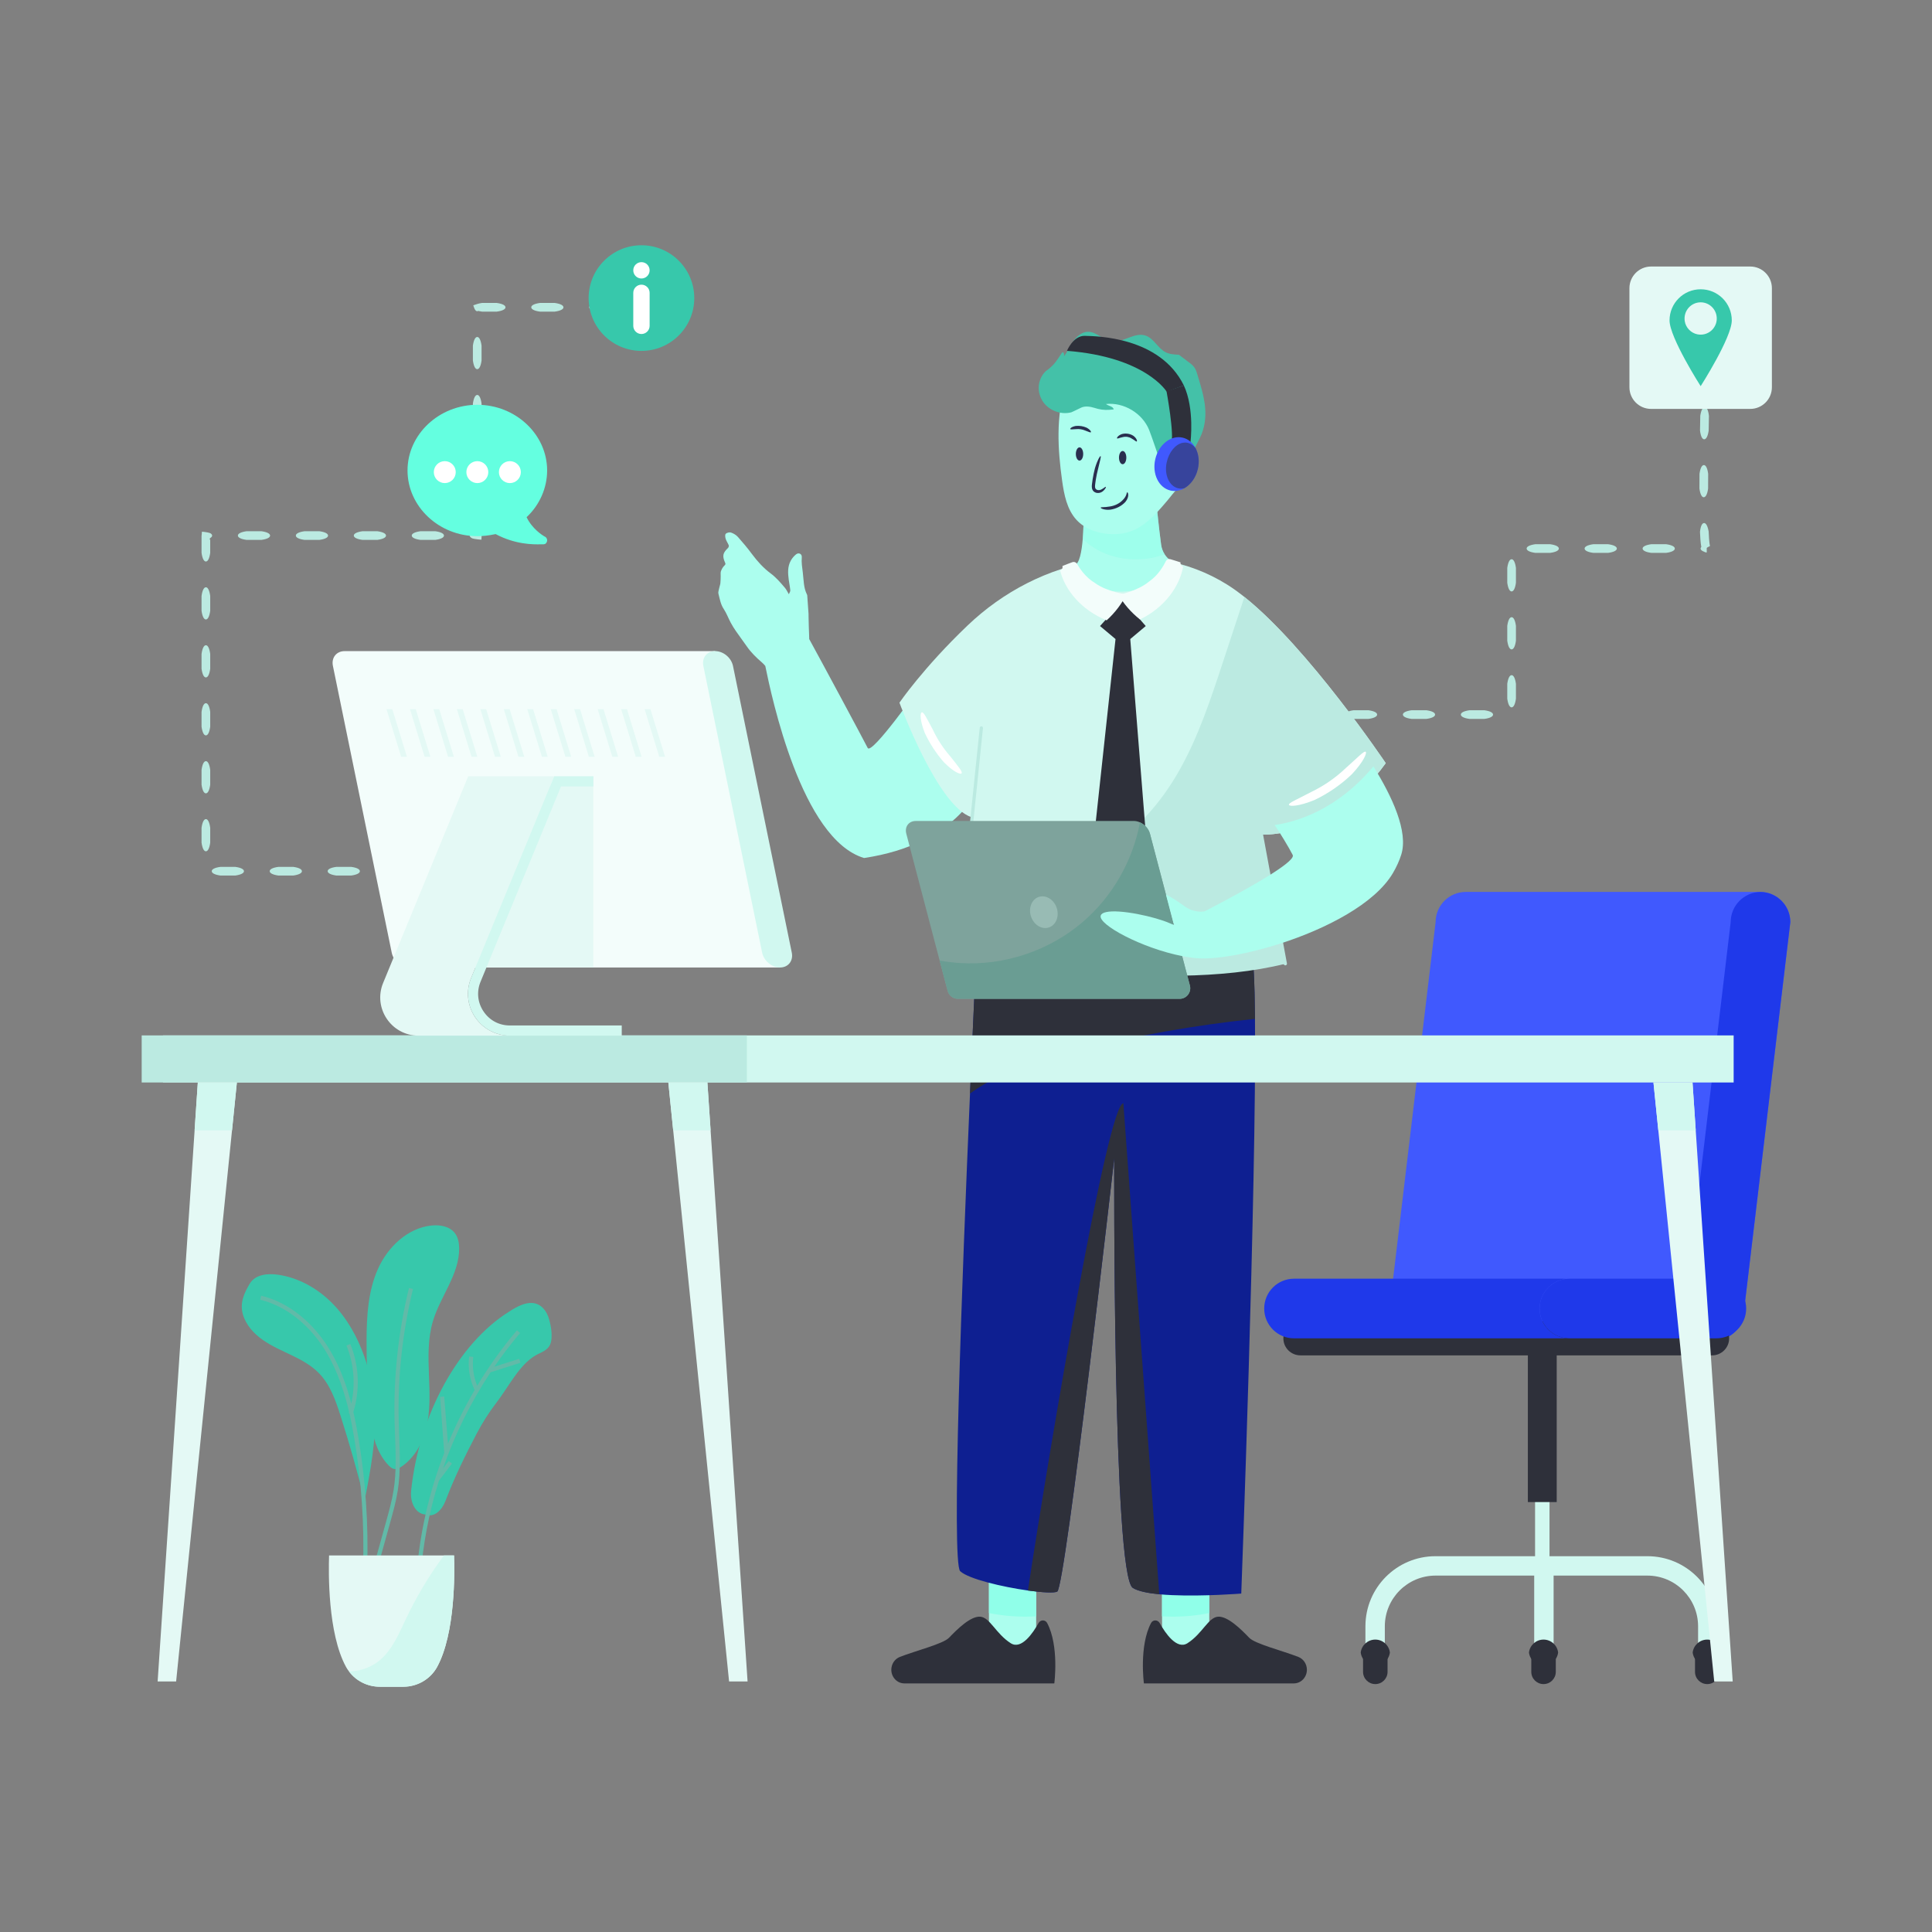<svg xmlns="http://www.w3.org/2000/svg" id="Layer_1" x="0" y="0" enable-background="new 0 0 300 300" version="1.1" viewBox="0 0 300 300" xml:space="preserve"><rect x="0" y="0" width="300" height="300" fill="#808080" stroke="none"/><g id="Clients_Support" fill="#000000" class="color000000 svgShape"><path fill="#bbeae1" d="M77.88 135.273c0-.287.447-.546 1.352-.665h2.298c.903.119 1.351.378 1.351.673s-.447.546-1.351.673h-2.298C78.327 135.826 77.88 135.574 77.88 135.273zM68.88 135.273c0-.287.447-.546 1.352-.665h2.298c.903.119 1.351.378 1.351.673s-.447.546-1.351.673h-2.298C69.327 135.826 68.88 135.574 68.88 135.273zM59.88 135.273c0-.287.447-.546 1.352-.665h2.298c.903.119 1.351.378 1.351.673s-.447.546-1.351.673h-2.298C60.327 135.826 59.88 135.574 59.88 135.273zM50.88 135.273c0-.287.447-.546 1.352-.665h2.298c.903.119 1.351.378 1.351.673s-.447.546-1.351.673h-2.298C51.327 135.826 50.88 135.574 50.88 135.273zM41.88 135.273c0-.287.447-.546 1.352-.665h2.298c.903.119 1.351.378 1.351.673s-.447.546-1.351.673h-2.298C42.327 135.826 41.88 135.574 41.88 135.273zM32.88 135.273c0-.287.447-.546 1.352-.665h2.298c.903.119 1.351.378 1.351.673s-.447.546-1.351.673h-2.298C33.327 135.826 32.88 135.574 32.88 135.273zM31.976 127.191c.287 0 .546.447.666 1.351v2.298c-.119.903-.378 1.351-.673 1.351-.294 0-.546-.447-.673-1.351v-2.298C31.423 127.638 31.675 127.191 31.976 127.191zM31.976 118.191c.287 0 .546.447.666 1.351v2.298c-.119.903-.378 1.351-.673 1.351-.294 0-.546-.447-.673-1.351v-2.298C31.423 118.638 31.675 118.191 31.976 118.191zM31.976 109.191c.287 0 .546.447.666 1.351v2.298c-.119.903-.378 1.351-.673 1.351-.294 0-.546-.447-.673-1.351v-2.298C31.423 109.638 31.675 109.191 31.976 109.191zM31.976 100.191c.287 0 .546.447.666 1.351v2.298c-.119.903-.378 1.351-.673 1.351-.294 0-.546-.447-.673-1.351v-2.298C31.423 100.638 31.675 100.191 31.976 100.191zM31.976 91.191c.287 0 .546.447.666 1.351v2.298c-.119.903-.378 1.351-.673 1.351-.294 0-.546-.447-.673-1.351v-2.298C31.423 91.638 31.675 91.191 31.976 91.191zM32.939 83.168c0 .122-.08.238-.242.341-.146.103-.146.193-.12.26.024.035.046.056.064.064v2.007c-.119.903-.378 1.351-.673 1.351-.294 0-.546-.447-.673-1.351v-2.589c.019-.268.042-.501.066-.696.675.069 1.158.158 1.335.263C32.859 82.922 32.939 83.041 32.939 83.168zM41.939 83.168c0 .287-.447.546-1.352.666h-2.298c-.903-.119-1.351-.378-1.351-.673s.447-.546 1.351-.673h2.298C41.492 82.615 41.939 82.867 41.939 83.168zM50.939 83.168c0 .287-.447.546-1.352.666h-2.298c-.903-.119-1.351-.378-1.351-.673s.447-.546 1.351-.673h2.298C50.492 82.615 50.939 82.867 50.939 83.168zM59.939 83.168c0 .287-.447.546-1.352.666h-2.298c-.903-.119-1.351-.378-1.351-.673s.447-.546 1.351-.673h2.298C59.492 82.615 59.939 82.867 59.939 83.168zM68.939 83.168c0 .287-.447.546-1.352.666h-2.298c-.903-.119-1.351-.378-1.351-.673s.447-.546 1.351-.673h2.298C68.492 82.615 68.939 82.867 68.939 83.168zM74.111 79.326c.287 0 .546.447.666 1.351v2.785c-.01.119-.019.234-.028.344-.815-.064-1.422-.157-1.52-.268-.194-.111-.29-.24-.29-.377s.096-.264.29-.374c.289-.11.268-.203.231-.269-.01-.013-.02-.022-.029-.029v-1.811C73.558 79.773 73.81 79.326 74.111 79.326zM74.111 70.326c.287 0 .546.447.666 1.351v2.298c-.119.903-.378 1.351-.673 1.351s-.546-.447-.673-1.351v-2.298C73.558 70.773 73.81 70.326 74.111 70.326zM74.111 61.326c.287 0 .546.447.666 1.351v2.298c-.119.903-.378 1.351-.673 1.351s-.546-.447-.673-1.351v-2.298C73.558 61.773 73.81 61.326 74.111 61.326zM74.111 52.326c.287 0 .546.447.666 1.351v2.298c-.119.903-.378 1.351-.673 1.351s-.546-.447-.673-1.351v-2.298C73.558 52.773 73.81 52.326 74.111 52.326zM78.493 47.722c0 .287-.447.547-1.351.666H74.844c-.296-.039-.543-.093-.74-.158l.514-.514c-.134.408-.316.61-.514.61-.198 0-.377-.202-.511-.61l-.102-.308.613-.203c.197-.065.444-.12.74-.162h2.298C78.046 47.169 78.493 47.421 78.493 47.722zM87.493 47.722c0 .287-.447.547-1.351.666H83.844c-.903-.119-1.351-.378-1.351-.673s.447-.546 1.351-.673h2.298C87.046 47.169 87.493 47.421 87.493 47.722zM96.493 47.722c0 .287-.447.547-1.351.666H92.844c-.903-.119-1.351-.378-1.351-.673s.447-.546 1.351-.673h2.298C96.046 47.169 96.493 47.421 96.493 47.722z" class="colorbbcaea svgShape"></path><g fill="#000000" class="color000000 svgShape"><polygon fill="#d1f8f0" points="241.243 256.131 241.243 242.656 238.231 242.656 238.231 256.131 241.243 256.131" class="colord1dcf8 svgShape"></polygon><rect width="2.24" height="11.651" x="238.366" y="232.478" fill="#d1f8f0" class="colord1dcf8 svgShape"></rect><path fill="#d1f8f0" d="M215.035,260.398v-7.872c0.008-4.344,3.524-7.861,7.868-7.869l0,0
								h32.907c4.344,0.008,7.861,3.525,7.869,7.869l0,0v7.872h-0.002h3.013v-7.872
								c0-6.01-4.87-10.88-10.88-10.88l0,0h-32.907
								c-6.01,0-10.88,4.87-10.88,10.88l0,0l-0.003,7.872H215.035L215.035,260.398z" class="colord1dcf8 svgShape"></path><path fill="#2e303a" d="M263.2,259.604c0,1.05,0.851,1.901,1.902,1.901l0,0
								c1.05,0,1.902-0.851,1.902-1.901v-2.48c0-1.05-0.852-1.902-1.902-1.902l0,0
								c-1.05,0-1.902,0.851-1.902,1.902V259.604z" class="color2e363a svgShape"></path><path fill="#2e303a" d="M265.101 254.594c1.167 0 2.127.877 2.263 2.007-.136 1.13-1.097 2.006-2.263 2.006-1.167 0-2.127-.877-2.263-2.006C262.974 255.47 263.935 254.594 265.101 254.594zM237.779 259.604c0 1.05.851 1.901 1.901 1.901l0 0c1.05 0 1.902-.851 1.902-1.901v-2.48c0-1.05-.852-1.902-1.902-1.902l0 0c-1.05 0-1.901.851-1.901 1.902V259.604z" class="color2e363a svgShape"></path><path fill="#2e303a" d="M239.68 254.594c1.167 0 2.127.877 2.264 2.007-.137 1.13-1.097 2.006-2.264 2.006-1.167 0-2.126-.877-2.263-2.006C237.553 255.47 238.513 254.594 239.68 254.594zM211.655 259.604c0 1.05.851 1.901 1.901 1.901l0 0c1.05 0 1.902-.851 1.902-1.901v-2.48c0-1.05-.852-1.902-1.902-1.902l0 0c-1.05 0-1.901.851-1.901 1.902V259.604z" class="color2e363a svgShape"></path><path fill="#2e303a" d="M213.556,254.594c1.167,0,2.127,0.877,2.263,2.007
								c-0.136,1.13-1.096,2.006-2.263,2.006c-1.167,0-2.127-0.877-2.263-2.006
								C211.429,255.47,212.389,254.594,213.556,254.594z" class="color2e363a svgShape"></path><rect width="4.478" height="24.687" x="237.247" y="208.552" fill="#2e303a" class="color2e363a svgShape"></rect><path fill="#4059fe" d="M215.735,203.458c0,2.589,2.099,4.687,4.688,4.687h45.704
								c2.589,0,4.687-2.098,4.687-4.687L278,143.187c0-2.589-2.098-4.688-4.687-4.688
								h-45.705c-2.588,0-4.687,2.099-4.687,4.688L215.735,203.458z" class="colorfe4c40 svgShape"></path><path fill="#1f39ea" d="M261.554,203.458l7.187-60.271c0-2.57,2.068-4.655,4.629-4.686
								C275.932,138.532,278,140.617,278,143.187l-7.187,60.271
								c0,2.569-2.068,4.654-4.629,4.685
								C263.622,208.113,261.554,206.028,261.554,203.458z" class="colorea241f svgShape"></path><path fill="#2e303a" d="M199.281,207.815c0,1.461,1.184,2.645,2.646,2.645h63.927
								c1.461,0,2.646-1.184,2.646-2.645l0,0c0-1.461-1.185-2.645-2.646-2.645h-63.927
								C200.466,205.169,199.281,206.354,199.281,207.815L199.281,207.815z" class="color2e363a svgShape"></path><path fill="#1f39ea" d="M239.068,203.185c0,2.557,2.073,4.63,4.63,4.63h22.817
								c2.557,0,4.629-2.073,4.629-4.63l0,0c0-2.557-2.073-4.629-4.629-4.629h-22.817
								C241.141,198.556,239.068,200.628,239.068,203.185L239.068,203.185z" class="colorea241f svgShape"></path><path fill="#1f39ea" d="M200.935,198.556h41.77c0.168,0,0.333,0.009,0.497,0.027
								c-2.324,0.247-4.134,2.214-4.134,4.603c0,2.39,1.81,4.355,4.134,4.603
								c-0.164,0.017-0.329,0.027-0.497,0.027h-41.77
								c-2.557,0-4.63-2.073-4.63-4.63
								C196.305,200.628,198.378,198.556,200.935,198.556z" class="colorea241f svgShape"></path></g><g fill="#000000" class="color000000 svgShape"><path fill="#acfeee" d="M111.559,92.199c0.213,0.81,0.335,1.644,0.828,2.374
								c0.432,0.651,0.7,1.406,1.071,2.1c0.244,0.457,0.524,0.901,0.816,1.327
								c0.548,0.791,1.132,1.565,1.68,2.356c0.645,0.937,1.449,1.723,2.307,2.465
								c0.207,0.177,0.402,0.371,0.572,0.584
								c0.98,4.791,5.631,26.922,15.336,29.826
								c14.312-2.131,17.707-10.758,17.707-10.758l-8.993-15.872
								c0,0-7.561,10.738-8.151,9.533c-0.542-1.078-7.041-13.198-9.075-16.894
								c-0.012-0.195-0.012-0.396-0.018-0.59c-0.043-0.931-0.061-1.863-0.085-2.794
								c-0.006-0.183,0.006-0.365-0.006-0.548c-0.067-0.956-0.134-1.905-0.201-2.855
								c0-0.049-0.024-0.091-0.043-0.134c-0.542-1.077-0.499-2.252-0.645-3.409
								c-0.097-0.791-0.231-1.565-0.158-2.38c0.043-0.536-0.487-0.785-0.907-0.438
								c-0.31,0.256-0.59,0.584-0.785,0.931c-0.536,0.944-0.469,1.972-0.335,3.001
								c0.073,0.548,0.195,1.09,0.243,1.644c0.018,0.164-0.122,0.341-0.225,0.603
								c-0.25-0.414-0.384-0.731-0.597-0.98c-0.688-0.81-1.364-1.613-2.234-2.258
								c-1.12-0.834-2.058-1.875-2.898-3.001c-0.682-0.919-1.418-1.802-2.179-2.654
								c-0.274-0.31-0.682-0.548-1.071-0.682c-0.237-0.079-0.651,0.018-0.822,0.195
								c-0.134,0.14-0.085,0.536-0.006,0.785c0.11,0.347,0.341,0.658,0.475,0.998
								c0.043,0.11-0.024,0.329-0.116,0.414
								c-0.804,0.767-0.907,1.23-0.469,2.246c0.073,0.158,0.14,0.28-0.067,0.469
								c-0.25,0.225-0.432,0.554-0.554,0.877
								c-0.091,0.231-0.03,0.518-0.043,0.779
								c-0.012,0.371-0.006,0.737-0.049,1.102
								c-0.037,0.28-0.146,0.548-0.201,0.828
								C111.608,91.657,111.492,91.955,111.559,92.199z" class="colorfec9ac svgShape"></path><rect width="7.333" height="11.941" x="180.441" y="245.065" fill="#acfeee" class="colorfec9ac svgShape"></rect><path fill="#90ffe9" d="M180.441,246.762v4.223
																c2.45,0.145,4.919-0.025,7.333-0.512v-3.711H180.441z" class="colorffab90 svgShape"></path><path fill="#2e303a" d="M177.624,261.398h23.283c0.555,0,1.062-0.234,1.43-0.619
																c0.368-0.385,0.597-0.916,0.597-1.498c0-0.885-0.525-1.675-1.316-1.991
																c-2.45-0.961-6.735-2.029-7.64-2.977
																c-1.213-1.264-3.331-3.382-4.846-3.274
																c-1.515,0.107-2.42,2.642-4.744,4.121
																c-1.648,1.049-3.428-1.543-4.315-3.135
																c-0.302-0.537-1.056-0.544-1.34,0
																C176.852,255.583,177.624,261.398,177.624,261.398z" class="color2e363a svgShape"></path><g fill="#000000" class="color000000 svgShape"><rect width="7.333" height="11.941" x="153.563" y="245.065" fill="#acfeee" class="colorfec9ac svgShape"></rect><path fill="#90ffe9" d="M160.896,244.299v6.686
																c-2.45,0.145-4.919-0.025-7.333-0.512v-6.174H160.896z" class="colorffab90 svgShape"></path><path fill="#2e303a" d="M163.713,261.398h-23.283c-0.555,0-1.062-0.234-1.43-0.619
																c-0.368-0.385-0.597-0.916-0.597-1.498c0-0.885,0.525-1.675,1.316-1.991
																c2.45-0.961,6.735-2.029,7.64-2.977
																c1.213-1.264,3.331-3.382,4.846-3.274
																c1.515,0.107,2.42,2.642,4.744,4.121
																c1.648,1.049,3.428-1.543,4.315-3.135c0.302-0.537,1.056-0.544,1.34,0
																C164.486,255.583,163.713,261.398,163.713,261.398z" class="color2e363a svgShape"></path></g><g fill="#000000" class="color000000 svgShape"><path fill="#0e1f91" d="M192.743,247.449c0,0-5.816,0.462-10.736,0.243
																c-0.687-0.029-1.357-0.075-1.992-0.133
																c-1.796-0.179-3.303-0.479-4.112-0.988
																c-3.136-1.958-2.888-66.688-2.888-66.688s-7.577,66.59-8.848,67.26
																c-0.462,0.243-2.299,0.144-4.551-0.168
																c-3.956-0.554-9.2-1.784-10.517-2.997
																c-1.392-1.282,0.283-45.475,1.525-74.179
																c0.456-10.656,0.861-19.18,1.022-22.576
																c0.046-1.034,0.075-1.594,0.075-1.594l2.685,0.11l39.867,1.663
																c0.364,1.08,0.549,5.036,0.601,10.8
																C195.117,184.312,192.743,247.449,192.743,247.449z" class="color3a4146 svgShape"></path><path fill="#2e303a" d="M194.874 158.202c-9.356.988-18.643 2.634-27.768 4.915-4.955 1.242-9.916 2.691-14.323 5.273-.739.433-1.461.901-2.16 1.409.456-10.656.861-19.18 1.022-22.576.468-.271.936-.537 1.409-.785.445-.237.895-.468 1.351-.699l39.867 1.663C194.637 148.482 194.822 152.438 194.874 158.202zM180.014 247.558c-1.796-.179-3.303-.479-4.112-.988-3.136-1.958-2.888-66.688-2.888-66.688s-7.577 66.59-8.848 67.26c-.462.243-2.299.144-4.551-.168 3.506-23.055 12.382-75.599 14.82-75.657L180.014 247.558z" class="color2e363a svgShape"></path></g><g fill="#000000" class="color000000 svgShape"><path fill="#d1f8f0" d="M195.955,129.597l3.634,20.053
																										c-26.335,3.463-50.678-2.913-50.678-2.913l1.236-12.762
																										l0.688-7.097c-5.241-1.65-11.169-17.768-11.169-17.768
																										s3.699-5.419,10.567-11.975
																										c5.532-5.286,12.498-8.901,20.057-10.094
																										c7.058-1.116,14.042-0.142,20.248,3.726
																										c0.872,0.543,1.773,1.193,2.692,1.928
																										c9.959,7.956,21.946,25.808,21.946,25.808
																										C206.719,130.231,195.955,129.597,195.955,129.597z" class="colord1dcf8 svgShape"></path><path fill="#bbeae1" d="M195.955,129.597l3.634,20.053
																										c-19.685,4.925-50.543-1.241-50.678-2.913l1.236-12.762
																										c1.282,0.294,2.577,0.531,3.883,0.702
																										c5.714,0.746,11.717,0.132,16.845-2.502
																										c5.3-2.721,9.369-7.432,12.293-12.625
																										c2.921-5.193,4.803-10.893,6.668-16.554
																										c1.13-3.433,2.263-6.869,3.393-10.302
																										c9.959,7.956,21.946,25.808,21.946,25.808
																										C206.719,130.231,195.955,129.597,195.955,129.597z" class="colorbbcaea svgShape"></path><path fill="#bbeae1" d="M186.14,150.088
																										c1.546,0.152,3.786-0.03,6.355-0.511
																										c2.088-0.39,4.407-0.98,6.763-1.729l-1.893-10.459
																										c-4.054,2.508-9.819,5.442-9.819,5.442s-1.51,0.329-3.056-0.767
																										c-1.552-1.102-4.462-3.196-5.369-1.845
																										c-0.907,1.364,5.856,5.722,3.068,4.468
																										c-2.307-1.029-7.816-2.234-9.935-1.741
																										c-0.438,0.098-0.737,0.268-0.822,0.53
																										C170.903,145.011,179.475,149.412,186.14,150.088z" class="colorbbcaea svgShape"></path><path fill="#bbeae1" d="M199.587 149.902c-.119 0-.225-.085-.248-.207l-6.755-36.477c-.026-.137.065-.269.202-.294.135-.026.269.065.294.203l6.755 36.477c.026.137-.065.269-.202.294C199.618 149.901 199.602 149.902 199.587 149.902zM148.91 146.989c-.009 0-.018-.001-.027-.001-.139-.014-.239-.138-.225-.277l3.475-33.703c.014-.139.143-.237.277-.225.139.014.239.138.225.277l-3.475 33.703C149.148 146.892 149.038 146.989 148.91 146.989z" class="colorbbcaea svgShape"></path><g fill="#000000" class="color000000 svgShape"><path fill="#acfeee" d="M182.394,87.372c-0.709,2.099-3.34,3.543-5.334,4.09
																									c-1.891,0.519-3.894,0.563-5.791,0.062
																									c-4.274-1.129-4.379-3.776-4.379-3.776
																									c0.722-0.233,1.073-2.075,1.238-4.056
																									c0.208-2.498,0.128-5.216,0.128-5.216h11.35
																									c0,0,0.333,3.449,0.694,6.106c0.075,0.535,0.261,1.048,0.554,1.493
																									c0.258,0.401,0.597,0.753,1.008,1.017
																									C182.167,87.291,182.394,87.372,182.394,87.372z" class="colorfec9ac svgShape"></path></g><g opacity=".5" fill="#000000" class="color000000 svgShape"><path fill="#90ffe9" d="M180.851,86.075
																									c-3.879,1.403-8.457,0.946-11.742-1.543
																									c-0.345-0.261-0.672-0.541-0.983-0.84
																									c0.208-2.498,0.128-5.216,0.128-5.216h11.35
																									c0,0,0.333,3.449,0.694,6.106
																									C180.372,85.117,180.558,85.63,180.851,86.075z" class="colorffab90 svgShape"></path></g><g fill="#000000" class="color000000 svgShape"><path fill="#ffffff" d="M200.147,124.976c-0.082-0.307,1.157-0.781,3.446-1.992
																						c1.977-0.949,3.805-2.213,5.39-3.729
																						c1.938-1.713,2.819-2.705,3.083-2.516
																						c0.218,0.144-0.261,1.474-2.156,3.49
																						c-1.687,1.613-3.629,2.956-5.733,3.967
																						C201.62,125.258,200.207,125.237,200.147,124.976z" class="colorffffff svgShape"></path></g><g fill="#000000" class="color000000 svgShape"><path fill="#ffffff" d="M149.311,120.091c-0.16,0.209-1.204-0.184-2.732-1.719
																						c-1.204-1.37-2.21-2.912-2.981-4.565
																						c-0.79-2.014-0.73-3.128-0.468-3.192
																						c0.304-0.083,0.738,0.858,1.686,2.622
																						c0.717,1.538,1.655,2.974,2.775,4.249
																						C148.826,119.065,149.514,119.84,149.311,120.091z" class="colorffffff svgShape"></path></g><g fill="#000000" class="color000000 svgShape"><path fill="#acfeee" d="M164.926,74.643c0.306,2.174,0.747,4.466,2.231,6.082
																			c1.318,1.433,3.301,2.116,5.247,2.207
																			c1.056,0.051,2.126-0.058,3.124-0.408
																			c2.024-0.706,3.59-2.316,4.996-3.929
																			c0.522-0.595,1.036-1.203,1.521-1.832
																			c0.502-0.651,1.129-1.187,1.801-1.659
																			c0.003-0.002,0.006-0.004,0.009-0.007
																			c0.537-0.377,0.975-0.88,1.389-1.382
																			c0.333-0.401,0.669-0.825,0.754-1.331
																			c0.078-0.459-0.065-0.937-0.329-1.314
																			c-0.163-0.224-0.36-0.418-0.584-0.581
																			c0.435-2.35,0.183-4.836-0.751-7.04
																			c-1.243-2.934-3.678-5.342-6.629-6.548l-10.993-1.725
																			c-0.048,1.644-0.751,3.182-1.25,4.744
																			C163.948,64.635,164.24,69.736,164.926,74.643z" class="colorfec9ac svgShape"></path><path fill="#44c1a8" d="M161.299,60.525c0.049,0.59,0.237,1.163,0.542,1.674
																			c0.889,1.485,2.806,2.258,4.487,1.832c0.006,0.006,0.006,0,0.006,0
																			c0.536-0.219,1.053-0.511,1.583-0.749
																			c0.566-0.25,1.327-0.17,2.015,0.049
																			c0.749,0.25,1.534,0.371,2.319,0.304l0.688-0.061
																			c-0.104-0.499-0.81-0.518-1.205-0.84
																			c2.788-0.298,5.668,1.443,6.709,4.042
																			c0.378,0.956,1.54,4.383,1.54,4.383s1.151-0.785,1.656-0.98
																			c0.67-0.256,1.431-0.445,2.143-0.262
																			c0.554,0.134,1.071,0.536,1.23,1.09
																			c0.268-1.12,0.828-2.027,1.303-2.995
																			c0.718-1.455,0.968-3.117,0.816-4.73
																			c-0.049-0.597-0.152-1.193-0.28-1.778
																			c-0.012-0.043-0.018-0.091-0.03-0.134
																			c-0.006-0.018-0.006-0.037-0.012-0.055
																			c-0.049-0.213-0.098-0.426-0.152-0.633
																			c-0.006-0.024-0.012-0.043-0.018-0.061
																			c-0.055-0.225-0.116-0.45-0.183-0.676
																			c-0.061-0.225-0.128-0.45-0.195-0.676
																			c-0.073-0.243-0.146-0.487-0.219-0.73
																			c-0.055-0.189-0.116-0.383-0.176-0.572
																			c-0.024-0.079-0.049-0.158-0.073-0.237
																			c-0.158-0.499-0.469-0.938-0.889-1.248
																			c0-0.006-0.006-0.006-0.006-0.006
																			c-0.201-0.158-0.396-0.304-0.597-0.45
																			c-0.097-0.079-0.195-0.152-0.292-0.225
																			c-0.201-0.152-0.402-0.304-0.615-0.463
																			c-0.11-0.079-0.213-0.164-0.329-0.25
																			c-0.706-0.043-1.425-0.073-2.051-0.384
																			c-1.236-0.615-1.845-2.179-3.16-2.605
																			c-1.747-0.566-3.531,1.23-5.345,0.901
																			c-1.272-0.231-2.252-1.485-3.549-1.479
																			c-1.169,0-2.07,1.017-2.66,2.027
																			c-0.347,0.59-0.67,1.23-1.078,1.784
																			c0.055-0.56-0.189-0.84-0.414-0.432v0.006
																			c-0.079,0.146-0.804,1.242-1.144,1.607
																			c-0.384,0.426-0.816,0.804-1.291,1.126
																			c-0.091,0.085-0.17,0.177-0.25,0.268
																			C161.524,58.632,161.226,59.588,161.299,60.525z" class="colorc16244 svgShape"></path><path fill="#90ffe9" d="M182.124,74.286c-0.025,0.249,0.175,0.499,0.42,0.528
																			c0.121,0.017,0.237-0.012,0.349-0.058
																			c0.391-0.154,0.69-0.478,0.948-0.811
																			c0.47-0.603,0.886-1.301,0.902-2.066
																			c0.004-0.241-0.037-0.499-0.2-0.678
																			c-0.229-0.254-0.632-0.27-0.965-0.179
																			c-0.669,0.179-1.222,0.732-1.409,1.397L182.124,74.286z" opacity=".5" class="colorffab90 svgShape"></path><g fill="#000000" class="color000000 svgShape"><path fill="#2a2f4f" d="M176.515 68.545c.044-.026.051-.124-.019-.285-.071-.159-.223-.385-.514-.594-.508-.326-1.161-.429-1.745-.274-.341.11-.554.278-.67.407-.116.133-.139.228-.104.267.079.093.343-.09.896-.191.461-.12.956-.042 1.358.214C176.214 68.355 176.409 68.611 176.515 68.545zM169.389 67.115c.067-.065-.081-.398-.678-.716-.518-.225-1.091-.315-1.653-.259-.665.121-.908.393-.863.477.049.109.346.034.911.019.476-.048.968.029 1.407.22C169.047 67.043 169.307 67.206 169.389 67.115zM171.713 75.603c-.042-.038-.183.074-.445.257-.131.087-.301.19-.501.233-.19.041-.462.006-.602-.15-.253-.228-.072-.917-.009-1.453.089-.561.207-1.117.351-1.667.305-1.305.5-1.951.389-1.994-.091-.038-.467.546-.871 1.867-.148.565-.27 1.138-.361 1.715-.047.29-.084.575-.117.873-.014.153-.022.318.008.497.029.178.112.371.258.515.37.321.784.285 1.067.193.289-.107.462-.274.584-.407C171.7 75.807 171.752 75.637 171.713 75.603zM170.92 78.831c-.012.048.093.136.339.214.244.075.635.152 1.157.095.875-.133 1.712-.53 2.33-1.198.345-.415.462-.844.447-1.119-.014-.279-.11-.393-.157-.382-.124.015-.023.522-.662 1.169-.514.559-1.264.925-2.031 1.037C171.434 78.813 170.949 78.702 170.92 78.831z" class="color4f2d2a svgShape"></path><ellipse cx="167.628" cy="70.493" fill="#2a2f4f" rx=".571" ry="1.027" class="color4f2d2a svgShape"></ellipse><ellipse cx="174.325" cy="71.057" fill="#2a2f4f" rx=".571" ry="1.027" class="color4f2d2a svgShape"></ellipse></g></g></g><g fill="#000000" class="color000000 svgShape"><polygon fill="#2e303a" points="169.518 133.445 173.877 136.672 178.235 133.445 175.506 99.232 177.911 97.211 174.416 93.199 170.813 97.211 173.217 99.232" class="color2e363a svgShape"></polygon></g><g fill="#000000" class="color000000 svgShape"><path fill="#f3fdfb" d="M183.312,87.325c-0.459-0.142-1.141-0.377-1.596-0.499
											c-0.271-0.072-0.551,0.051-0.678,0.301
											c-0.349,0.684-1.134,2.162-2.613,3.173
											c-1.786,1.494-4.832,2.136-4.774,2.011
											c0.801,1.407,1.93,2.741,3.361,3.88c3.879-1.881,6.155-5.152,6.708-8.214
											C183.44,87.897,183.269,87.613,183.312,87.325z" class="colorf3f6fd svgShape"></path><path fill="#f3fdfb" d="M164.972,87.889c0.449-0.172,1.114-0.451,1.561-0.602
											c0.265-0.09,0.553,0.015,0.697,0.256c0.393,0.66,1.273,2.084,2.814,2.995
											c1.88,1.374,4.961,1.816,4.895,1.695
											c-0.707,1.456-1.747,2.861-3.101,4.091
											c-3.979-1.618-6.459-4.715-7.222-7.724
											C164.898,88.482,165.056,88.182,164.972,87.889z" class="colorf3f6fd svgShape"></path></g><g fill="#000000" class="color000000 svgShape"><path fill="#7ea39c" d="M183.172,155.099H148.744c-0.749,0-1.403-0.504-1.594-1.228
								l-1.241-4.709l-5.176-19.691c-0.291-1.101,0.377-1.991,1.478-1.991H176.052
								c0.328,0,0.649,0.074,0.959,0.217c0.736,0.322,1.354,0.996,1.558,1.775
								l6.197,23.56C185.04,154.077,184.252,155.099,183.172,155.099z" class="color8d7ea3 svgShape"></path><path fill="#6a9d93" d="M183.172,155.099H148.744c-0.749,0-1.403-0.504-1.594-1.228
								l-1.241-4.709c1.07,0.185,2.152,0.315,3.241,0.383
								c6.834,0.414,13.797-1.93,18.998-6.395
								c4.595-3.945,7.761-9.505,8.862-15.454
								c0.736,0.322,1.354,0.996,1.558,1.775l6.197,23.56
								C185.04,154.077,184.252,155.099,183.172,155.099z" class="color7e6a9d svgShape"></path><path fill="#6a9d93" d="M183.558,148.46c-6.24-1.218-13.113-4.913-12.638-6.295
								c0.085-0.262,0.383-0.432,0.822-0.53c2.118-0.493,7.628,0.712,9.935,1.741
								c0.317,0.14,0.505,0.213,0.603,0.219L183.558,148.46z" class="color7e6a9d svgShape"></path><ellipse cx="162.089" cy="141.644" fill="#98bbb4" rx="2.104" ry="2.496" transform="rotate(-18.335 162.09 141.644)" class="colora698bb svgShape"></ellipse></g><g fill="#000000" class="color000000 svgShape"><path fill="#acfeee" d="M217.569,132.76c-0.292,0.913-0.718,1.857-1.278,2.812
							c-2.825,4.785-10.379,8.663-17.544,10.964
							c-2.356,0.749-4.675,1.339-6.763,1.729c-2.569,0.481-4.809,0.664-6.355,0.511
							c-0.676-0.067-1.37-0.177-2.07-0.317
							c-6.24-1.218-13.113-4.913-12.638-6.295
							c0.085-0.262,0.383-0.432,0.822-0.53c2.118-0.493,7.628,0.712,9.935,1.741
							c0.317,0.14,0.505,0.213,0.603,0.219c0.122,0.018,0.091-0.067-0.055-0.219
							l-1.175-4.462c1.035,0.487,2.155,1.291,2.928,1.838
							c1.546,1.096,3.056,0.767,3.056,0.767s5.765-2.934,9.819-5.442
							c2.24-1.388,3.957-2.648,3.902-3.214c0.006-0.024,0-0.049-0.012-0.079
							c-0.542-1.09-2.155-3.738-2.819-4.669c3.391-0.493,9.698-2.344,15.335-9.107
							C216.102,123.568,218.756,129.15,217.569,132.76z" class="colorfec9ac svgShape"></path></g></g><g fill="#000000" class="color000000 svgShape"><circle cx="99.604" cy="46.285" r="8.202" fill="#37c8ab" class="color71c687 svgShape"></circle><path fill="#ffffff" d="M99.604 43.245c.701 0 1.27-.569 1.27-1.27 0-.701-.569-1.27-1.27-1.27s-1.27.568-1.27 1.27C98.334 42.677 98.902 43.245 99.604 43.245zM99.604 44.203c-.701 0-1.27.569-1.27 1.27v5.122c0 .701.569 1.27 1.27 1.27s1.27-.569 1.27-1.27v-5.122C100.874 44.772 100.305 44.203 99.604 44.203z" class="colorffffff svgShape"></path></g><g fill="#000000" class="color000000 svgShape"><path fill="#64ffe0" d="M84.921,84.114c-0.177,0.487-0.518,0.402-0.992,0.408
								c-1.065,0.018-3.859,0.067-6.97-1.589c-1.181,0.25-2.039,0.323-2.843,0.323
								c-5.948,0-10.836-4.596-10.836-10.203c0-5.601,4.888-10.197,10.836-10.197
								c5.954,0,10.842,4.596,10.842,10.197c0,2.709-1.157,5.351-3.19,7.256
								c0.87,1.82,2.496,2.831,2.764,2.983
								C84.866,83.408,85.043,83.785,84.921,84.114z" class="color64d3ff svgShape"></path></g><g fill="#000000" class="color000000 svgShape"><rect width="243.9" height="7.31" x="25.301" y="160.777" fill="#d1f8f0" class="colord1dcf8 svgShape"></rect><rect width="93.971" height="7.31" x="22" y="160.777" fill="#bbeae1" class="colorbbcaea svgShape"></rect><polygon fill="#e4f9f5" points="27.349 261.097 36.781 168.087 30.717 168.087 24.477 261.097" class="colore4ecf9 svgShape"></polygon><polygon fill="#e4f9f5" points="116.083 261.097 109.843 168.087 103.779 168.087 113.211 261.097" class="colore4ecf9 svgShape"></polygon><polygon fill="#e4f9f5" points="269.054 261.097 262.813 168.087 256.749 168.087 266.181 261.097" class="colore4ecf9 svgShape"></polygon><g fill="#000000" class="color000000 svgShape"><polygon fill="#d1f8f0" points="36.028 175.52 36.781 168.087 30.717 168.087 30.219 175.52" class="colord1dcf8 svgShape"></polygon><polygon fill="#d1f8f0" points="110.341 175.52 109.843 168.087 103.779 168.087 104.533 175.52" class="colord1dcf8 svgShape"></polygon><polygon fill="#d1f8f0" points="263.312 175.52 262.813 168.087 256.749 168.087 257.503 175.52" class="colord1dcf8 svgShape"></polygon></g><g fill="#000000" class="color000000 svgShape"><path fill="#f3fdfb" d="M51.691,103.383l9.142,44.573
											c0.269,1.265,1.487,2.278,2.752,2.278h57.543l-10.076-49.128H53.51
											C52.245,101.105,51.438,102.117,51.691,103.383z" class="colorf3f6fd svgShape"></path><polygon fill="#e4f9f5" points="70.26 150.233 92.135 150.233 92.135 120.544 77.995 123.66" class="colore4ecf9 svgShape"></polygon><path fill="#d1f8f0" d="M109.218,103.414l9.127,44.509
											c0.263,1.281,1.502,2.309,2.783,2.309c1.265,0,2.083-1.028,1.82-2.309
											l-9.127-44.509c-0.263-1.281-1.502-2.309-2.767-2.309
											C109.773,101.105,108.955,102.133,109.218,103.414z" class="colord1dcf8 svgShape"></path><g fill="#000000" class="color000000 svgShape"><path fill="#e4f9f5" d="M64.985,160.815h14.188c-2.183,0-4.192-1.075-5.41-2.879
											c-1.202-1.803-1.439-4.081-0.601-6.09l12.891-31.302h-13.35l-13.207,32.077
											C57.883,156.512,60.746,160.815,64.985,160.815z" class="colore4ecf9 svgShape"></path><path fill="#d1f8f0" d="M79.166,160.816h17.38v-1.582H79.166
												c-1.668,0-3.156-0.794-4.084-2.179c-0.928-1.387-1.097-3.066-0.462-4.608
												l12.493-30.326h5.028v-1.582h-6.087l-12.895,31.305
												c-0.828,2.008-0.599,4.285,0.609,6.089
												C74.976,159.739,76.994,160.816,79.166,160.816z" class="colord1dcf8 svgShape"></path></g><g fill="#000000" class="color000000 svgShape"><polygon fill="#e4f9f5" points="102.367 117.509 100.094 110.116 100.997 110.116 103.27 117.509" class="colore4ecf9 svgShape"></polygon><polygon fill="#e4f9f5" points="98.723 117.509 96.45 110.116 97.353 110.116 99.626 117.509" class="colore4ecf9 svgShape"></polygon><polygon fill="#e4f9f5" points="95.079 117.509 92.806 110.116 93.709 110.116 95.982 117.509" class="colore4ecf9 svgShape"></polygon><polygon fill="#e4f9f5" points="91.436 117.509 89.163 110.116 90.066 110.116 92.338 117.509" class="colore4ecf9 svgShape"></polygon><polygon fill="#e4f9f5" points="87.792 117.509 85.519 110.116 86.422 110.116 88.695 117.509" class="colore4ecf9 svgShape"></polygon><polygon fill="#e4f9f5" points="84.149 117.509 81.876 110.116 82.778 110.116 85.051 117.509" class="colore4ecf9 svgShape"></polygon><polygon fill="#e4f9f5" points="80.505 117.509 78.232 110.116 79.135 110.116 81.408 117.509" class="colore4ecf9 svgShape"></polygon><polygon fill="#e4f9f5" points="76.861 117.509 74.588 110.116 75.491 110.116 77.764 117.509" class="colore4ecf9 svgShape"></polygon><polygon fill="#e4f9f5" points="73.218 117.509 70.945 110.116 71.847 110.116 74.12 117.509" class="colore4ecf9 svgShape"></polygon><polygon fill="#e4f9f5" points="69.574 117.509 67.301 110.116 68.204 110.116 70.477 117.509" class="colore4ecf9 svgShape"></polygon><polygon fill="#e4f9f5" points="65.93 117.509 63.657 110.116 64.56 110.116 66.833 117.509" class="colore4ecf9 svgShape"></polygon><polygon fill="#e4f9f5" points="62.287 117.509 60.014 110.116 60.916 110.116 63.189 117.509" class="colore4ecf9 svgShape"></polygon></g></g></g><g fill="#000000" class="color000000 svgShape"><path fill="#37c8ab" d="M66.148,221.925c0.704-2.729,0.571-5.595,0.46-8.412
									s-0.186-5.693,0.626-8.392c1.158-3.85,4.084-7.237,4.065-11.257
									c-0.004-0.847-0.16-1.732-0.68-2.401
									c-0.809-1.041-2.289-1.303-3.6-1.168
									c-3.73,0.384-6.816,3.337-8.34,6.764s-1.744,7.277-1.759,11.027
									c-0.015,3.564,0.134,7.128,0.446,10.678
									c0.159,1.808,0.364,3.63,0.956,5.346c0.383,1.109,0.936,2.175,1.696,3.074
									c0.914,1.083,1.416,1.234,2.57,0.383
									C64.417,226.217,65.588,224.096,66.148,221.925z" class="color71c687 svgShape"></path><path fill="#37c8ab" d="M37.715,204.092c0.464,1.635,1.675,2.972,3.064,3.953
									s2.965,1.654,4.496,2.392c1.532,0.738,3.055,1.565,4.243,2.781
									c1.753,1.796,2.609,4.26,3.371,6.651c1.383,4.34,2.627,8.725,3.727,13.146
									c0.915-4.7,1.835-9.458,1.577-14.239
									c-0.15-2.774-0.699-5.526-1.624-8.145
									c-1.08-3.054-2.694-5.955-4.971-8.26
									c-2.277-2.305-5.245-3.987-8.453-4.437
									c-1.54-0.216-3.484-0.071-4.358,1.388
									C37.896,200.813,37.213,202.322,37.715,204.092z" class="color71c687 svgShape"></path><path fill="#61baa8" d="M57.011 243.546l-.641-.018c.224-6.751-.236-13.55-1.36-20.204-.199-1.203-.441-2.508-.75-3.868l-.115-.036c.018-.061.042-.121.06-.187-.701-2.973-1.729-6.176-3.403-9.041-2.526-4.339-6.322-7.391-10.401-8.37l.151-.629c4.249 1.021 8.189 4.182 10.806 8.672 1.505 2.575 2.496 5.397 3.191 8.093.671-2.986.411-6.195-.749-9.023l.592-.242c1.366 3.312 1.535 7.132.477 10.558v.006c.32 1.39.568 2.732.774 3.959C56.776 229.911 57.235 236.753 57.011 243.546zM58.156 245.17l-.62-.172 2.435-8.772c.442-1.591.899-3.235 1.159-4.898.428-2.743.32-5.587.216-8.338-.03-.777-.059-1.555-.077-2.331-.163-6.951.588-13.901 2.235-20.656l.625.152c-1.633 6.701-2.378 13.594-2.216 20.489.018.773.047 1.547.077 2.321.106 2.782.215 5.658-.222 8.462-.265 1.7-.728 3.363-1.175 4.972L58.156 245.17z" class="color61ba76 svgShape"></path><path fill="#37c8ab" d="M85.26,204.842c-0.361-1.291-1.242-2.425-2.615-2.517
									c-1.13-0.078-2.394,0.566-3.539,1.313
									c-7.912,4.896-14.049,16.086-15.263,27.819
									c-0.203,1.966,0.75,3.54,2.071,3.694
									c0.009,0.001,0.019,0.002,0.028,0.003
									c0.133,0.017,0.259,0.044,0.38,0.08c1.093,0.327,2.27-0.649,2.852-2.173
									c1.417-3.711,3.048-7.023,4.85-10.46c0.91-1.722,1.93-3.325,3.05-4.783
									c1.968-2.561,3.534-5.855,6.078-7.347c0.723-0.442,1.922-0.718,2.317-1.805
									C85.873,207.555,85.545,205.813,85.26,204.842z" class="color71c687 svgShape"></path><path fill="#61baa8" d="M80.817,211.611l-4.599,1.463l-0.012-0.03
									c-3.094,4.66-5.59,9.712-7.422,14.988l0.888-1.166l0.508,0.387
									l-2.025,2.677c-1.535,4.871-2.502,9.924-2.859,15.024l-0.647-0.048
									c0.471-6.606,1.946-13.127,4.333-19.285l-0.647-8.715l0.641-0.055
									l0.586,7.325c1.185-2.871,2.569-5.657,4.14-8.334
									c-0.768-1.602-1.07-3.451-0.852-5.216l0.641,0.078
									c-0.187,1.499,0.03,3.07,0.61,4.472c1.819-3.028,3.88-5.911,6.171-8.606
									l0.49,0.417c-1.42,1.674-2.756,3.421-4.001,5.234l3.856-1.227
									L80.817,211.611z" class="color61ba76 svgShape"></path><g fill="#000000" class="color000000 svgShape"><path fill="#e4f9f5" d="M67.892,258.815c-1.042,1.924-3.076,3.102-5.264,3.102H58.974
								c-1.898,0-3.674-0.888-4.787-2.381c-0.174-0.225-0.335-0.463-0.47-0.721
								c-2.825-5.205-2.709-14.632-2.619-17.29h19.407
								C70.601,244.183,70.711,253.61,67.892,258.815z" class="colore4ecf9 svgShape"></path><path fill="#d1f8f0" d="M67.892,258.815c-1.042,1.924-3.076,3.102-5.264,3.102H58.974
								c-1.898,0-3.674-0.888-4.787-2.381c0.54-0.006,1.075-0.071,1.596-0.187
								c1.145-0.257,2.246-0.766,3.153-1.519c1.969-1.634,2.986-4.112,4.086-6.428
								c1.647-3.475,3.629-6.782,5.913-9.877h1.57
								C70.601,244.183,70.711,253.61,67.892,258.815z" class="colord1dcf8 svgShape"></path></g></g><g fill="#000000" class="color000000 svgShape"><path fill="#bbeae1" d="M204.84 110.966c0 .287-.447.546-1.352.666h-2.298c-.903-.119-1.35-.378-1.35-.673s.447-.546 1.35-.673h2.298C204.393 110.412 204.84 110.664 204.84 110.966zM213.84 110.966c0 .287-.447.546-1.352.666h-2.298c-.903-.119-1.35-.378-1.35-.673s.447-.546 1.35-.673h2.298C213.393 110.412 213.84 110.664 213.84 110.966zM222.84 110.966c0 .287-.447.546-1.352.666h-2.298c-.903-.119-1.35-.378-1.35-.673s.447-.546 1.35-.673h2.298C222.393 110.412 222.84 110.664 222.84 110.966zM231.84 110.966c0 .287-.447.546-1.352.666h-2.298c-.903-.119-1.35-.378-1.35-.673s.447-.546 1.35-.673h2.298C231.393 110.412 231.84 110.664 231.84 110.966zM234.727 104.838c.287 0 .546.447.666 1.351v2.298c-.119.903-.378 1.351-.673 1.351s-.546-.447-.673-1.351v-2.298C234.173 105.285 234.425 104.838 234.727 104.838zM234.727 95.838c.287 0 .546.447.666 1.351v2.298c-.119.903-.378 1.351-.673 1.351s-.546-.447-.673-1.351v-2.298C234.173 96.285 234.425 95.838 234.727 95.838zM234.727 86.838c.287 0 .546.447.666 1.351v2.298c-.119.903-.378 1.351-.673 1.351s-.546-.447-.673-1.351v-2.298C234.173 87.285 234.425 86.838 234.727 86.838zM242.057 85.184c0 .287-.447.546-1.352.665h-2.299c-.904-.119-1.351-.378-1.351-.672 0-.294.447-.547 1.351-.673h2.299C241.609 84.63 242.057 84.882 242.057 85.184zM251.061 85.184c0 .287-.448.546-1.353.665h-2.3c-.904-.119-1.352-.378-1.352-.672 0-.294.448-.547 1.352-.673h2.3C250.613 84.63 251.061 84.882 251.061 85.184zM260.065 85.184c0 .287-.447.546-1.352.665h-2.299c-.904-.119-1.351-.378-1.351-.672 0-.294.447-.547 1.351-.673h2.299C259.618 84.63 260.065 84.882 260.065 85.184zM264.61 81.217c.288-.007.554.434.709 1.322.036.74.07 1.546.186 2.173l0.0.103c.131-.05-.364.135-.448.239-.042.056-.041.027-.053.053l-.004.013-0.0.007 0.0.004v.001c0 .506 0-.688 0-.565l.001 0.0.018.004.004.001-.001 0-0.0 0c-0-1.082-0 1.475-0 1.211l-.002-0-.009-.002-.018-.004-.035-.008-.132-.033c-.169-.046-.31-.098-.422-.157-.225-.116-.336-.255-.336-.402 0-.147.112-.284.336-.399.112-.058.253-.11.422-.156l.132-.033.035-.008.018-.004.009-.002.002-0c0-.262 0 2.284 0 1.206l0.0 0.0.001 0-.004.001-.018.004c-.036.001-.125-.008-.19-.028-.131-.027-.303-.165-.303-.177-.294-.366-.242-.422-.319-.581-.16-.882-.172-1.614-.215-2.402C264.064 81.677 264.31 81.224 264.61 81.217zM264.583 72.215c.287.003.545.452.66 1.355l-.01 2.294c-.123.901-.384 1.349-.678 1.35s-.544-.446-.667-1.351l.01-2.301C264.028 72.658 264.282 72.212 264.583 72.215zM264.722 63.212c.287.005.538.457.641 1.364l-.041 2.299c-.135.902-.402 1.344-.697 1.339s-.538-.457-.648-1.363l.041-2.299C264.16 63.65 264.42 63.207 264.722 63.212zM264.933 54.209c.287.007.535.461.632 1.369l-.057 2.3c-.141.901-.412 1.342-.706 1.335-.294-.007-.535-.461-.639-1.368l.057-2.3C264.368 54.643 264.632 54.202 264.933 54.209z" class="colorbbcaea svgShape"></path></g><g fill="#000000" class="color000000 svgShape"><path fill="#e4f9f5" d="M275.139,44.751v15.379c0,1.859-1.507,3.366-3.366,3.366h-15.39
							c-1.859,0-3.366-1.507-3.366-3.366v-15.379c0-1.859,1.507-3.366,3.366-3.366
							h15.391C273.632,41.385,275.139,42.892,275.139,44.751z" class="colore4ecf9 svgShape"></path><path fill="#37c8ab" d="M264.078,44.919c-2.672,0-4.833,2.161-4.833,4.833
								c0,2.655,4.833,10.21,4.833,10.21s4.833-7.555,4.833-10.21
								C268.911,47.08,266.749,44.919,264.078,44.919z M263.569,51.913
								c-1.001-0.199-1.808-1.04-1.962-2.048
								c-0.241-1.575,0.962-2.921,2.471-2.921c1.378,0,2.501,1.123,2.501,2.518
								C266.579,51.007,265.168,52.231,263.569,51.913z" class="color71c687 svgShape"></path></g><g fill="#000000" class="color000000 svgShape"><circle cx="69.065" cy="73.311" r="1.703" fill="#ffffff" class="colorffffff svgShape"></circle><circle cx="74.12" cy="73.311" r="1.703" fill="#ffffff" class="colorffffff svgShape"></circle><circle cx="79.174" cy="73.311" r="1.703" fill="#ffffff" class="colorffffff svgShape"></circle></g><g fill="#000000" class="color000000 svgShape"><path fill="#2e303a" d="M181.84,68.929c0,0,2.008-1.056,3.016-0.247
							c0,0,0.663-5.212-1.032-8.836l-2.686,0.913
							C181.138,60.76,182.419,67.699,181.84,68.929z" class="color2e363a svgShape"></path><path fill="#4059fe" d="M186.004,72.826c-0.309,1.338-1.098,2.407-2.069,2.973
										c-0.674,0.393-1.436,0.543-2.185,0.37
										c-1.826-0.421-2.883-2.601-2.359-4.869
										c0.523-2.268,2.428-3.764,4.254-3.342
										c0.885,0.204,1.589,0.821,2.021,1.662
										C186.125,70.512,186.274,71.657,186.004,72.826z" class="colorfe4c40 svgShape"></path><path fill="#2e303a" d="M186.004,72.826c-0.309,1.338-1.098,2.407-2.069,2.973
												c-0.056,0.015-0.112,0.028-0.169,0.039
												c-0.266,0.05-0.531,0.047-0.789-0.008
												c-0.694-0.149-1.265-0.656-1.605-1.431
												c-0.332-0.754-0.407-1.676-0.21-2.595
												c0.338-1.583,1.365-2.837,2.5-3.049
												c0.247-0.046,0.494-0.043,0.736,0.008
												c0.486,0.104,0.928,0.406,1.27,0.856
												C186.125,70.512,186.274,71.657,186.004,72.826z" opacity=".5" class="color2e363a svgShape"></path><g fill="#000000" class="color000000 svgShape"><path fill="#2e303a" d="M181.161,60.822c0,0-3.234-5.387-15.484-6.344
						c0,0,0.958-2.369,2.766-2.326s11.659,0.14,15.382,7.694L181.161,60.822z" class="color2e363a svgShape"></path></g></g></g></svg>